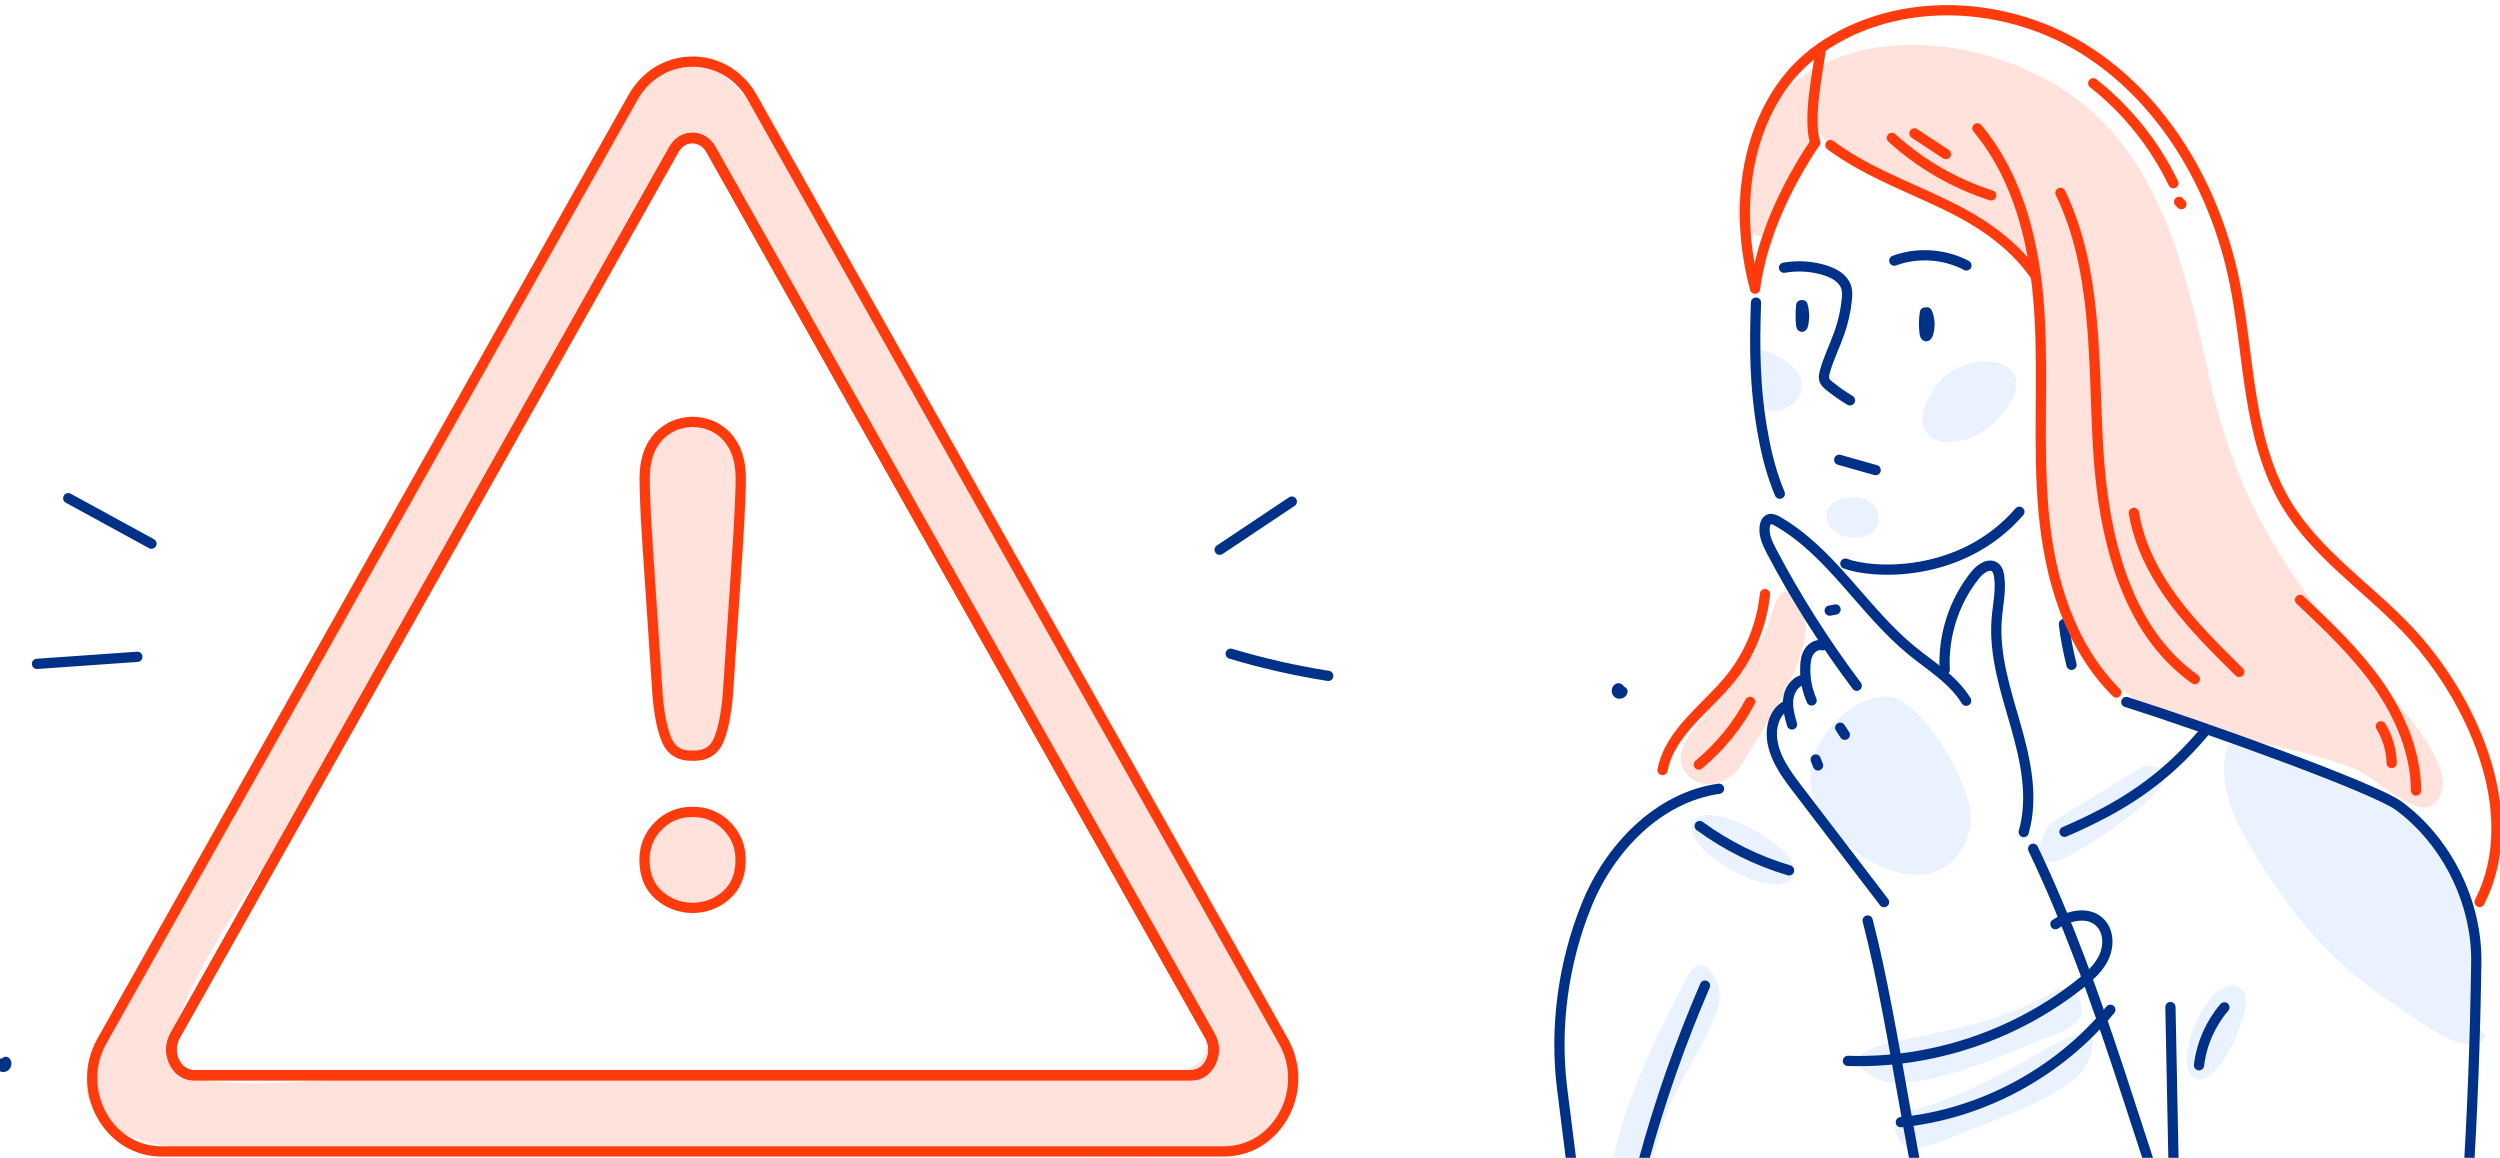 <svg width="244" height="113" viewBox="0 0 244 113" fill="none" xmlns="http://www.w3.org/2000/svg">
<g clip-path="url(#clip0_2065_3714)">
<path d="M67.457 40.946C73.939 41.387 72.038 50.071 71.751 54.537C71.559 57.501 72.366 71.644 69.029 73.188C63.067 75.959 63.751 63.456 63.532 60.272C63.204 55.199 60.073 41.18 67.457 40.946Z" fill="#FFE2DB"/>
<path d="M67.429 79.019C73.46 79.019 73.583 88.31 67.457 88.392C61.467 88.475 61.344 79.019 67.429 79.019Z" fill="#FFE2DB"/>
<path d="M9.805 101.501C21.62 80.507 33.434 59.527 45.249 38.533C50.459 29.27 55.122 19.221 61.071 10.427C68.168 -0.077 73.952 10.592 77.576 17.029C91.661 42.048 105.746 67.081 119.831 92.1C123.414 98.482 131.823 110.337 118.764 112.253C109.274 113.645 98.539 112.253 88.967 112.253C71.299 112.253 53.646 112.253 35.978 112.253C30.453 112.253 1.914 115.533 9.805 101.501ZM17.285 104.134C20.17 107.304 35.185 104.809 38.85 104.809C53.249 104.809 67.635 104.809 82.034 104.809C92.454 104.809 103.257 105.636 113.65 104.809C121.267 104.203 116.398 98.206 113.896 93.781C101.069 70.996 88.242 48.21 75.416 25.41C73.446 21.909 69.864 11.074 65.419 14.879C63.587 16.45 62.247 20.517 61.085 22.584C58.268 27.574 55.464 32.578 52.647 37.568C44.716 51.656 36.785 65.757 28.853 79.845C27.199 82.795 14.044 100.563 17.285 104.134Z" fill="#FFE2DB"/>
<path d="M172.957 22.24C172.177 23.536 171.152 22.957 170.249 22.405C168.567 21.372 170.536 16.133 170.988 14.796C172.15 11.392 173.6 8.759 176.676 6.925C183.678 2.776 193.141 4.127 199.978 7.904C210.494 13.707 213.174 25.617 215.553 36.493C218.083 48.086 222.527 55.406 230.117 64.269C232.086 66.571 239.251 73.698 238.363 77.033C237.159 81.541 232.537 76.179 229.83 75.062C219.943 71.01 207.212 72.719 202.59 60.919C198.597 50.746 199.185 38.864 199.335 28.981C195.575 17.98 182.133 20.696 176.923 11.915C176.157 15.568 174.912 19.028 172.957 22.24Z" fill="#FFE2DB"/>
<path d="M164.766 71.919C167.296 68.322 170.099 65.799 172.205 61.829C173.039 60.272 173.559 55.13 175.883 59.403C177.593 62.546 173.094 69.618 171.357 72.361C170.454 73.781 169.579 75.807 167.87 76.344C165.149 77.213 162.797 74.718 164.766 71.919ZM167.378 73.96C167.364 73.973 167.364 73.973 167.35 73.973C167.378 73.973 167.391 73.973 167.378 73.96Z" fill="#FFE2DB"/>
<path d="M196.122 39.473C192.376 45.373 184.362 43.829 189.066 37.543C191.897 33.78 199.076 34.828 196.122 39.473Z" fill="#EBF2FF"/>
<path d="M171.576 39.334C171.371 36.26 170.045 32.552 173.874 34.965C178.564 37.708 173.696 41.857 171.576 39.334Z" fill="#EBF2FF"/>
<path d="M181.34 52.471C177.88 52.733 176.855 48.777 180.67 48.529C183.87 48.322 184.403 52.237 181.34 52.471Z" fill="#EBF2FF"/>
<path d="M192.307 80.743C189.791 91.302 174.229 81.543 177.019 73.768C178.236 70.391 182.188 67.069 185.21 68.24C188.259 69.412 193.059 77.6 192.307 80.743Z" fill="#EBF2FF"/>
<path d="M164.767 95.19C166.161 92.585 167.802 95.631 167.843 97.009C167.925 99.67 163.837 105.445 162.838 108.202C159.912 116.294 159.871 122.387 162.25 130.657C164.438 138.294 166.407 145.931 167.488 153.829C168.021 157.73 168.377 161.645 168.5 165.574C168.595 168.648 169.689 177.18 167.912 179.689C163.249 186.264 165.013 169.764 164.985 167.448C164.89 158.874 163.632 150.342 161.649 142.016C159.844 134.421 156.042 126.398 156.589 118.458C157.136 110.394 161.02 102.192 164.767 95.19Z" fill="#EBF2FF"/>
<path d="M200.936 83.969C197.927 84.893 199.322 81.433 199.992 80.496C200.211 80.192 209.318 74.748 209.209 74.761C216.402 74.61 203.178 83.28 200.936 83.969Z" fill="#EBF2FF"/>
<path d="M174.968 85.665C173.518 88.159 164.042 83.156 165.231 80.302C166.366 77.545 176.527 82.977 174.968 85.665Z" fill="#EBF2FF"/>
<path d="M200.526 96.761C201.92 95.975 203.302 97.381 203.178 98.746C203.014 100.469 199.719 101.213 198.447 101.779C195.48 103.074 186.29 106.975 183.09 105.252C178.961 103.019 183.35 101.93 185.702 101.489C190.967 100.469 195.767 99.449 200.526 96.761Z" fill="#EBF2FF"/>
<path d="M186.194 108.478C190.748 107.279 194.768 105.239 198.802 102.868C201.25 101.421 205.804 98.871 203.712 103.792C202.536 106.549 194.782 109.305 192.198 110.312C191.213 110.698 186.988 112.738 185.757 111.745C184.677 110.877 184.567 108.906 186.194 108.478Z" fill="#EBF2FF"/>
<path d="M218.918 96.678C220.285 98.057 216.06 107.375 213.885 104.977C212.012 102.909 216.224 93.977 218.918 96.678Z" fill="#EBF2FF"/>
<path d="M217.646 72.252C225.687 75.271 244.517 78.056 241.809 100.166L242.575 101.048C242.479 101.751 241.932 101.944 241.139 101.834C239.525 102.413 234.89 98.774 233.495 97.892C227.218 93.936 222.541 87.925 218.945 81.392C215.663 75.437 217.646 72.252 217.646 72.252Z" fill="#EBF2FF"/>
<path d="M173.709 48.184C172.957 46.406 172.451 44.476 172.11 42.601C171.234 37.928 171.234 33.848 171.385 29.534" stroke="#003188" stroke-miterlimit="10" stroke-linecap="round" stroke-linejoin="round"/>
<path d="M197.093 49.949C191.404 56.51 182.666 56 180.109 55.008" stroke="#003188" stroke-miterlimit="10" stroke-linecap="round" stroke-linejoin="round"/>
<path d="M191.924 25.908C189.777 24.778 187.152 24.599 184.882 25.439" stroke="#003188" stroke-miterlimit="10" stroke-linecap="round" stroke-linejoin="round"/>
<path d="M174.12 26.129C175.46 25.894 176.855 25.977 178.154 26.391C179.002 26.666 179.89 27.149 180.178 28.003C180.314 28.403 180.287 28.844 180.246 29.272C180.137 30.361 179.89 31.436 179.535 32.456C179.084 33.752 178.455 34.978 178.099 36.302C178.031 36.564 177.976 36.839 178.058 37.087C178.14 37.336 178.359 37.515 178.564 37.68C179.193 38.19 179.863 38.659 180.56 39.072" stroke="#003188" stroke-miterlimit="10" stroke-linecap="round" stroke-linejoin="round"/>
<path d="M183.063 45.883C181.873 45.552 180.697 45.207 179.507 44.877" stroke="#003188" stroke-miterlimit="10" stroke-linecap="round" stroke-linejoin="round"/>
<path d="M197.517 81.212C198.488 77.821 197.695 74.182 196.724 70.791C195.753 67.4 194.604 63.94 194.878 60.425C194.987 59.019 195.329 57.599 195.11 56.207C195.069 55.917 194.987 55.628 194.782 55.421C194.221 54.883 193.319 55.462 192.827 56.069C190.721 58.647 189.627 62.038 189.805 65.373" stroke="#003188" stroke-miterlimit="10" stroke-linecap="round" stroke-linejoin="round"/>
<path d="M191.897 68.392C190.625 66.31 188.451 65.028 186.564 63.484C181.86 59.625 178.728 53.863 173.45 50.858C173.176 50.706 172.821 50.554 172.561 50.734C172.411 50.83 172.342 50.995 172.288 51.161C172.041 52.043 172.465 52.967 172.889 53.78C175.31 58.384 178.099 62.781 181.217 66.93" stroke="#003188" stroke-miterlimit="10" stroke-linecap="round" stroke-linejoin="round"/>
<path d="M177.88 62.974C177.388 62.864 176.855 63.153 176.581 63.581C176.294 64.008 176.212 64.546 176.199 65.056C176.144 66.186 176.363 67.33 176.814 68.364" stroke="#003188" stroke-miterlimit="10" stroke-linecap="round" stroke-linejoin="round"/>
<path d="M175.952 66.365C175.146 66.558 174.626 67.399 174.53 68.24C174.435 69.067 174.667 69.908 174.899 70.707" stroke="#003188" stroke-miterlimit="10" stroke-linecap="round" stroke-linejoin="round"/>
<path d="M174.407 68.833C173.354 69.329 172.876 70.625 172.93 71.797C173.026 73.782 174.27 75.477 175.474 77.049C178.277 80.715 181.08 84.382 183.884 88.049" stroke="#003188" stroke-miterlimit="10" stroke-linecap="round" stroke-linejoin="round"/>
<path d="M179.604 71.024C179.754 71.259 179.905 71.479 180.055 71.714" stroke="#003188" stroke-miterlimit="10" stroke-linecap="round" stroke-linejoin="round"/>
<path d="M177.21 74.126C177.292 74.319 177.361 74.512 177.443 74.705" stroke="#003188" stroke-miterlimit="10" stroke-linecap="round" stroke-linejoin="round"/>
<path d="M179.152 59.487C178.961 59.528 178.769 59.569 178.578 59.597" stroke="#003188" stroke-miterlimit="10" stroke-linecap="round" stroke-linejoin="round"/>
<path d="M182.283 89.841C187.835 111.179 188.888 150.975 211.082 159.136C213.721 160.1 216.648 160.431 219.451 160.266C228.558 159.701 234.671 151.141 237.119 143.035C239.731 134.392 240.25 124.936 240.838 115.976C241.317 108.643 241.577 101.282 241.686 93.935C241.768 88.132 238.869 82.135 234.097 78.634C231.745 76.911 215.431 71.025 207.527 68.516" stroke="#003188" stroke-miterlimit="10" stroke-linecap="round" stroke-linejoin="round"/>
<path d="M211.834 98.29C212.012 107.195 212.19 116.114 212.368 125.019C212.436 128.74 212.518 132.531 213.489 136.101C213.598 136.501 213.735 136.928 214.036 137.163C214.884 137.811 215.8 136.418 215.937 135.274C216.306 132.2 215.239 129.154 214.173 126.287C208.621 111.372 205.216 97.064 198.433 82.838" stroke="#003188" stroke-miterlimit="10" stroke-linecap="round" stroke-linejoin="round"/>
<path d="M167.775 76.981C161.84 77.821 157.095 82.77 154.838 88.367C152.582 93.963 151.721 100.207 152.459 106.204C155.235 128.466 157.464 144.263 160.048 164.953" stroke="#003188" stroke-miterlimit="10" stroke-linecap="round" stroke-linejoin="round"/>
<path d="M166.407 96.195C164.014 101.736 162.018 107.443 160.431 113.26C159.761 115.727 159.16 118.236 159.091 120.786C158.968 125.404 160.554 129.87 161.867 134.281C166.339 149.265 167.925 165.104 166.503 180.68" stroke="#003188" stroke-miterlimit="10" stroke-linecap="round" stroke-linejoin="round"/>
<path d="M215.143 71.439C211.178 76.139 207.13 78.758 201.496 81.185" stroke="#003188" stroke-miterlimit="10" stroke-linecap="round" stroke-linejoin="round"/>
<path d="M174.612 84.947C171.494 84.023 168.527 82.549 165.888 80.619" stroke="#003188" stroke-miterlimit="10" stroke-linecap="round" stroke-linejoin="round"/>
<path d="M200.608 90.199C201.92 89.33 203.821 88.917 204.942 90.019C205.804 90.847 205.859 92.266 205.366 93.369C204.874 94.458 203.958 95.285 203.014 96.029C196.642 101.088 188.464 103.804 180.355 103.542" stroke="#003188" stroke-miterlimit="10" stroke-linecap="round" stroke-linejoin="round"/>
<path d="M205.968 98.552C200.922 104.7 193.401 108.739 185.524 109.525" stroke="#003188" stroke-miterlimit="10" stroke-linecap="round" stroke-linejoin="round"/>
<path d="M217.099 98.318C215.745 99.903 214.87 101.888 214.624 103.97" stroke="#003188" stroke-miterlimit="10" stroke-linecap="round" stroke-linejoin="round"/>
<path d="M201.442 60.907C201.578 62.175 201.825 63.43 202.18 64.891" stroke="#003188" stroke-miterlimit="10" stroke-linecap="round" stroke-linejoin="round"/>
<path d="M187.876 30.499C187.767 31.174 187.753 31.877 187.849 32.553C187.862 32.663 187.904 32.801 187.986 32.815C188.068 32.828 188.122 32.718 188.163 32.621C188.396 31.946 188.368 31.119 188.068 30.485" stroke="#003188" stroke-miterlimit="10" stroke-linecap="round" stroke-linejoin="round"/>
<path d="M175.801 29.796C175.733 30.402 175.733 31.036 175.788 31.656C175.801 31.767 175.815 31.891 175.87 31.891C175.911 31.905 175.952 31.808 175.979 31.712C176.116 31.105 176.102 30.347 175.924 29.782" stroke="#003188" stroke-miterlimit="10" stroke-linecap="round" stroke-linejoin="round"/>
<path d="M14.783 53.064C12.075 51.589 9.368 50.1 6.66 48.625" stroke="#003188" stroke-miterlimit="10" stroke-linecap="round" stroke-linejoin="round"/>
<path d="M13.402 64.105C10.133 64.339 6.879 64.56 3.611 64.794" stroke="#003188" stroke-miterlimit="10" stroke-linecap="round" stroke-linejoin="round"/>
<path d="M129.636 65.966C126.422 65.456 123.236 64.74 120.118 63.802" stroke="#003188" stroke-miterlimit="10" stroke-linecap="round" stroke-linejoin="round"/>
<path d="M126.081 48.956C123.729 50.528 121.39 52.085 119.038 53.657" stroke="#003188" stroke-miterlimit="10" stroke-linecap="round" stroke-linejoin="round"/>
<path d="M158.353 67.496C158.312 67.675 158.066 67.757 157.915 67.661C157.765 67.551 157.765 67.289 157.915 67.192C157.997 67.137 158.12 67.261 158.079 67.358C158.038 67.454 157.861 67.413 157.861 67.316" stroke="#003188" stroke-miterlimit="10" stroke-linecap="round" stroke-linejoin="round"/>
<path d="M0.561 103.638C0.684 103.804 0.589 104.066 0.397 104.121C0.206 104.176 -0.013 104.01 0.001 103.804" stroke="#003188" stroke-miterlimit="10" stroke-linecap="round" stroke-linejoin="round"/>
<path d="M9.942 101.613L61.782 9.505C62.111 8.926 62.494 8.416 62.931 7.975C65.94 4.928 71.122 5.425 73.42 9.505L125.26 101.613C125.917 102.785 126.217 104.025 126.217 105.238C126.217 107.209 125.424 109.112 124.084 110.449C122.908 111.634 121.295 112.379 119.448 112.379H15.767C11.815 112.379 8.998 108.96 8.998 105.238C8.985 104.025 9.286 102.785 9.942 101.613ZM17.422 104.26C17.832 104.701 18.325 104.935 18.899 104.935H116.29C116.864 104.935 117.37 104.714 117.766 104.26C118.204 103.777 118.45 103.115 118.45 102.44C118.45 101.985 118.327 101.53 118.095 101.117L69.399 14.605C68.839 13.613 68.018 13.461 67.581 13.461C67.143 13.461 66.323 13.613 65.762 14.605L17.067 101.117C16.834 101.53 16.711 101.971 16.711 102.44C16.738 103.115 16.985 103.777 17.422 104.26Z" stroke="#FF3B0D" stroke-miterlimit="10" stroke-linecap="round" stroke-linejoin="round"/>
<path d="M16.738 102.441C16.738 103.116 16.984 103.778 17.422 104.26C17.832 104.701 18.324 104.935 18.899 104.935H116.289C116.864 104.935 117.37 104.715 117.766 104.26C118.204 103.778 118.45 103.116 118.45 102.441C118.45 101.986 118.327 101.531 118.095 101.117L69.399 14.605C68.838 13.613 68.018 13.461 67.58 13.461C67.143 13.461 66.322 13.613 65.762 14.605L17.066 101.117C16.861 101.545 16.738 101.986 16.738 102.441Z" stroke="#FF3B0D" stroke-miterlimit="10" stroke-linecap="round" stroke-linejoin="round"/>
<path d="M16.738 102.441C16.738 103.116 16.984 103.778 17.422 104.26C17.832 104.701 18.324 104.935 18.899 104.935H116.289C116.864 104.935 117.37 104.715 117.766 104.26C118.204 103.778 118.45 103.116 118.45 102.441C118.45 101.986 118.327 101.531 118.095 101.117L69.399 14.605C68.838 13.613 68.018 13.461 67.58 13.461C67.143 13.461 66.322 13.613 65.762 14.605L17.066 101.117C16.861 101.545 16.738 101.986 16.738 102.441Z" stroke="#FF3B0D" stroke-miterlimit="10" stroke-linecap="round" stroke-linejoin="round"/>
<path d="M71.027 67.993C70.835 69.937 70.534 71.384 70.097 72.335C69.659 73.286 68.88 73.755 67.758 73.755C67.704 73.755 67.649 73.755 67.608 73.755C67.553 73.755 67.512 73.755 67.457 73.755C66.336 73.755 65.557 73.286 65.119 72.335C64.682 71.384 64.367 69.937 64.189 67.993L63.191 52.982C63 50.059 62.917 47.95 62.917 46.682C62.917 44.945 63.369 43.594 64.271 42.616C65.133 41.692 66.24 41.21 67.608 41.169C68.975 41.21 70.097 41.692 70.945 42.616C71.847 43.594 72.298 44.945 72.298 46.682C72.298 47.95 72.203 50.059 72.025 52.982L71.027 67.993Z" stroke="#FF3B0D" stroke-miterlimit="10" stroke-linecap="round" stroke-linejoin="round"/>
<path d="M67.566 79.241C67.58 79.241 67.594 79.241 67.594 79.241C67.607 79.241 67.621 79.241 67.621 79.241C68.934 79.241 70.028 79.696 70.93 80.605C71.833 81.515 72.284 82.618 72.284 83.914C72.284 85.402 71.819 86.546 70.876 87.374C69.946 88.187 68.852 88.6 67.594 88.614C66.336 88.6 65.255 88.187 64.312 87.374C63.368 86.546 62.903 85.389 62.903 83.914C62.903 82.618 63.355 81.515 64.257 80.605C65.16 79.696 66.267 79.241 67.566 79.241Z" stroke="#FF3B0D" stroke-miterlimit="10" stroke-linecap="round" stroke-linejoin="round"/>
<path d="M176.937 5.245C184.335 -0.462 195.274 -0.187 203.233 4.707C211.191 9.6 216.265 18.422 218.111 27.631C219.574 34.909 219.328 42.821 223.143 49.176C226.056 54.014 230.938 57.24 234.849 61.306C241.057 67.771 246.499 79.212 242.014 88.034" stroke="#FF3B0D" stroke-miterlimit="10" stroke-linecap="round" stroke-linejoin="round"/>
<path d="M176.991 5.218C171.481 9.436 168.664 18.313 171.289 28.155" stroke="#FF3B0D" stroke-miterlimit="10" stroke-linecap="round" stroke-linejoin="round"/>
<path d="M177.73 4.68C177.388 7.203 176.444 11.476 177.156 13.93" stroke="#FF3B0D" stroke-miterlimit="10" stroke-linecap="round" stroke-linejoin="round"/>
<path d="M178.646 14.163C181.86 16.562 185.661 17.995 189.285 19.704C192.909 21.4 196.245 23.495 198.57 26.776" stroke="#FF3B0D" stroke-miterlimit="10" stroke-linecap="round" stroke-linejoin="round"/>
<path d="M192.991 12.523C197.134 17.458 198.652 24.13 199.048 30.595C199.445 37.046 198.871 43.552 199.459 49.989C200.047 56.427 201.988 63.057 206.556 67.592" stroke="#FF3B0D" stroke-miterlimit="10" stroke-linecap="round" stroke-linejoin="round"/>
<path d="M208.265 50.059C208.785 53.174 210.275 56.069 212.163 58.605C214.05 61.141 216.292 63.361 218.549 65.58" stroke="#FF3B0D" stroke-miterlimit="10" stroke-linecap="round" stroke-linejoin="round"/>
<path d="M224.483 58.55C227.205 61.114 229.926 63.691 232.086 66.752C234.233 69.812 235.779 73.409 235.806 77.159" stroke="#FF3B0D" stroke-miterlimit="10" stroke-linecap="round" stroke-linejoin="round"/>
<path d="M232.374 70.887C233.03 71.962 233.399 73.203 233.427 74.471" stroke="#FF3B0D" stroke-miterlimit="10" stroke-linecap="round" stroke-linejoin="round"/>
<path d="M194.344 19.072C190.762 17.928 187.439 15.998 184.649 13.461" stroke="#FF3B0D" stroke-miterlimit="10" stroke-linecap="round" stroke-linejoin="round"/>
<path d="M189.927 15.046C188.902 14.37 187.876 13.695 186.851 13.02" stroke="#FF3B0D" stroke-miterlimit="10" stroke-linecap="round" stroke-linejoin="round"/>
<path d="M204.299 8.126C207.595 10.717 210.289 14.081 212.121 17.885" stroke="#FF3B0D" stroke-miterlimit="10" stroke-linecap="round" stroke-linejoin="round"/>
<path d="M212.681 19.705C212.75 19.774 212.832 19.857 212.901 19.926" stroke="#FF3B0D" stroke-miterlimit="10" stroke-linecap="round" stroke-linejoin="round"/>
<path d="M177.155 13.915C174.325 18.161 171.986 23.082 171.289 28.154" stroke="#FF3B0D" stroke-miterlimit="10" stroke-linecap="round" stroke-linejoin="round"/>
<path d="M172.26 57.985C171.959 60.976 170.783 63.857 168.91 66.2C166.544 69.136 162.989 71.452 162.264 75.16" stroke="#FF3B0D" stroke-miterlimit="10" stroke-linecap="round" stroke-linejoin="round"/>
<path d="M170.81 68.502C169.552 70.846 167.843 72.927 165.805 74.623" stroke="#FF3B0D" stroke-miterlimit="10" stroke-linecap="round" stroke-linejoin="round"/>
<path d="M201.1 18.822C204.764 26.431 204.286 35.281 204.778 43.717C205.27 52.153 207.363 61.416 214.214 66.282" stroke="#FF3B0D" stroke-miterlimit="10" stroke-linecap="round" stroke-linejoin="round"/>
</g>
<defs>
<clipPath id="clip0_2065_3714">
<rect width="244" height="113" fill="white"/>
</clipPath>
</defs>
</svg>
